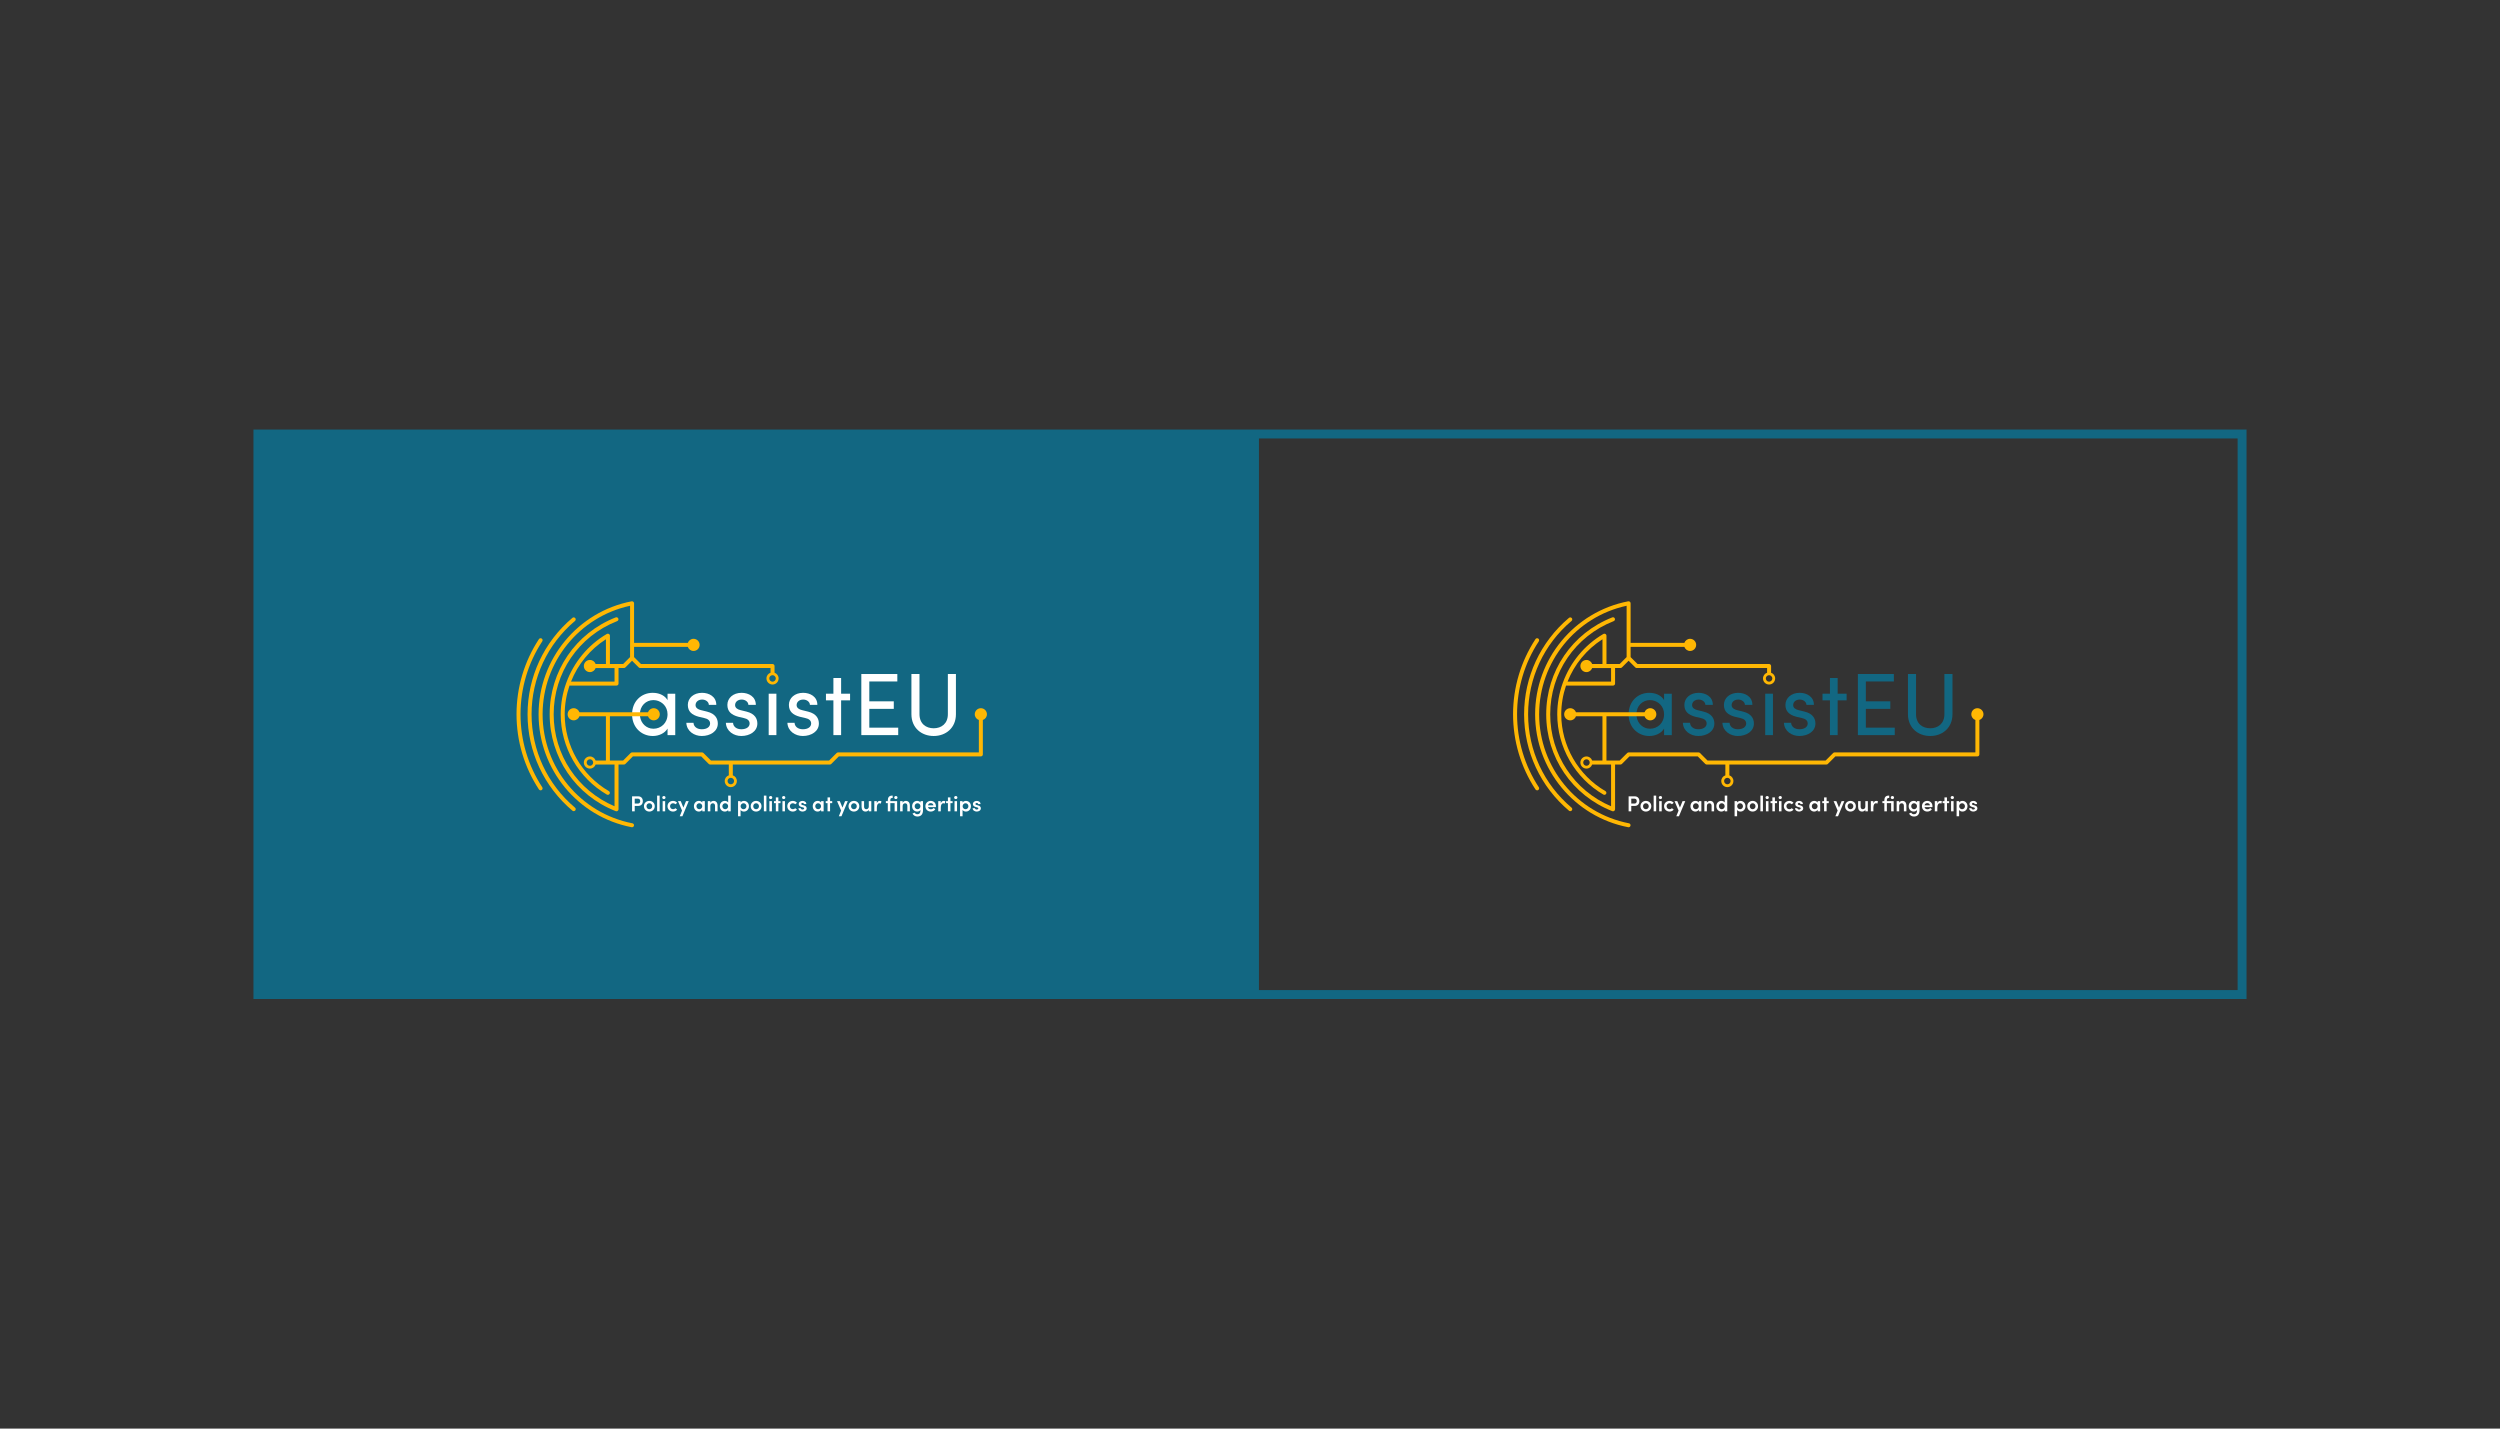 <?xml version="1.0" encoding="UTF-8"?>
<svg xmlns="http://www.w3.org/2000/svg" id="b" data-name="Calque 2" width="1400" height="800" viewBox="0 0 1400 800">
  <rect x="0" y="0" width="1400" height="800" fill="#333333" stroke="none"/>
  <g>
    <rect x="141.936" y="240.553" width="558.064" height="318.894" fill="#126782"></rect>
    <g>
      <g>
        <g>
          <path d="M395.913,398.503l-3.427-.845c-1.489-.347-2.979-1.192-2.979-2.781,0-1.786,1.49-3.128,3.725-3.128,1.836,0,3.674,1.192,3.724,2.979h4.171c0-4.667-4.073-6.753-7.995-6.753-4.667,0-7.945,2.929-7.945,6.753,0,3.724,2.235,5.612,6.107,6.655l3.178,.744c1.838,.397,3.178,1.292,3.178,3.029,0,1.886-1.738,3.226-4.667,3.226-2.831,0-4.568-1.637-4.618-3.624h-4.023c.199,4.767,4.47,7.399,8.641,7.399,4.815,0,8.988-2.632,8.988-6.953,0-2.631-1.242-5.511-6.059-6.703Z" fill="#fff"></path>
          <path d="M418.056,398.503l-3.427-.845c-1.489-.347-2.979-1.192-2.979-2.781,0-1.786,1.49-3.128,3.725-3.128,1.836,0,3.674,1.192,3.724,2.979h4.171c0-4.667-4.073-6.753-7.995-6.753-4.667,0-7.945,2.929-7.945,6.753,0,3.724,2.235,5.612,6.107,6.655l3.178,.744c1.838,.397,3.178,1.292,3.178,3.029,0,1.886-1.738,3.226-4.667,3.226-2.831,0-4.568-1.637-4.618-3.624h-4.023c.199,4.767,4.47,7.399,8.641,7.399,4.815,0,8.988-2.632,8.988-6.953,0-2.631-1.242-5.511-6.059-6.703Z" fill="#fff"></path>
          <rect x="430.464" y="388.474" width="4.32" height="23.189" fill="#fff"></rect>
          <path d="M452.51,398.503l-3.427-.845c-1.489-.347-2.979-1.192-2.979-2.781,0-1.786,1.49-3.128,3.725-3.128,1.836,0,3.674,1.192,3.724,2.979h4.171c0-4.667-4.073-6.753-7.995-6.753-4.667,0-7.945,2.929-7.945,6.753,0,3.724,2.235,5.612,6.107,6.655l3.178,.744c1.838,.397,3.178,1.292,3.178,3.029,0,1.886-1.738,3.226-4.667,3.226-2.831,0-4.568-1.637-4.618-3.624h-4.023c.199,4.767,4.47,7.399,8.641,7.399,4.815,0,8.988-2.632,8.988-6.953,0-2.631-1.242-5.511-6.059-6.703Z" fill="#fff"></path>
          <polygon points="471.026 379.684 466.706 379.684 466.706 388.474 462.535 388.474 462.535 392.197 466.706 392.197 466.706 411.663 471.026 411.663 471.026 392.197 476.041 392.197 476.041 388.474 471.026 388.474 471.026 379.684" fill="#fff"></polygon>
          <polygon points="486.814 396.964 500.517 396.964 500.517 392.743 486.814 392.743 486.814 381.62 502.504 381.62 502.504 377.449 482.344 377.449 482.344 411.663 503.001 411.663 503.001 407.491 486.814 407.491 486.814 396.964" fill="#fff"></polygon>
          <path d="M530.802,377.449v22.495c0,5.363-3.674,7.895-7.945,7.895-4.27,0-7.945-2.532-7.945-7.895v-22.495h-4.518v22.495c0,7.746,5.71,12.216,12.463,12.216s12.465-4.47,12.465-12.216v-22.495h-4.52Z" fill="#fff"></path>
          <path d="M378.142,388.473h-4.32v3.622c-1.347-2.388-4.024-3.75-7-4.054-.426-.044-.857-.066-1.292-.066-6.356,0-11.57,4.718-11.57,12.066,0,6.389,4.03,10.876,9.296,11.897,.752,.145,1.53,.221,2.324,.221,3.326,0,6.703-1.49,8.242-4.171v3.673h.001v.001h4.32v-23.189h-.001v-.001Zm-12.215,19.614c-.527,0-1.041-.054-1.537-.158-3.474-.729-6.059-3.894-6.059-7.935,0-4.668,3.377-7.945,7.598-7.945,.477,0,.959,.045,1.436,.135,3.34,.629,6.458,3.42,6.458,7.809,0,4.966-3.725,8.094-7.895,8.094Z" fill="#fff"></path>
        </g>
        <g>
          <path d="M291.495,399.995c0-14.586,4.211-28.716,12.179-40.863,.339-.518,.195-1.212-.323-1.551-.517-.341-1.211-.196-1.552,.322-8.208,12.513-12.547,27.069-12.547,42.093s4.339,29.579,12.547,42.094c.215,.328,.573,.507,.938,.507,.211,0,.425-.059,.614-.185,.518-.339,.662-1.034,.323-1.551-7.968-12.149-12.179-26.279-12.179-40.865Z" fill="#ffb703"></path>
          <path d="M297.677,399.995c0-20.203,8.867-39.259,24.328-52.28,.474-.399,.535-1.106,.136-1.58-.4-.472-1.107-.533-1.58-.135-15.968,13.447-25.127,33.128-25.127,53.994,0,20.868,9.159,40.549,25.127,53.996,.21,.177,.466,.264,.721,.264,.32,0,.637-.136,.859-.399,.399-.474,.338-1.181-.136-1.58-15.461-13.022-24.328-32.077-24.328-52.282Z" fill="#ffb703"></path>
          <path d="M354.151,461.049c-29.141-5.649-50.292-31.326-50.292-61.054,0-29.29,20.52-54.621,48.981-60.766v21.907l-.002,.008,.002,.008v6.815l-3.89,3.889h-7.389v-15.87c0-.524-.366-.943-.851-1.067-.037-.011-.073-.016-.11-.023-.055-.008-.103-.032-.16-.032-.029,0-.054,.014-.083,.016-.111,.003-.218,.029-.326,.066-.013,.005-.026,.008-.039,.013-.056,.021-.115,.026-.168,.057-10.633,6.218-18.556,15.972-22.664,27.246-.054,.093-.088,.191-.113,.299-1.977,5.529-3.05,11.413-3.05,17.432,0,18.439,9.903,35.674,25.843,44.978,.178,.103,.372,.153,.565,.153,.386,0,.761-.199,.969-.557,.312-.535,.131-1.221-.403-1.533-15.255-8.904-24.731-25.396-24.731-43.042,0-5.533,.934-10.952,2.685-16.062h26.335c.619,0,1.121-.502,1.121-1.121v-8.713h3.033c.297,0,.583-.119,.793-.328l3.747-3.746,3.746,3.746c.21,.21,.496,.328,.793,.328l73.013,.002v2.621c-1.345,.465-2.29,1.714-2.29,3.203,0,1.89,1.522,3.412,3.411,3.412,1.874,0,3.395-1.522,3.395-3.412,0-1.473-.945-2.739-2.274-3.187v-3.764c0-.282-.118-.536-.296-.736-.014-.016-.021-.038-.036-.052-.204-.205-.485-.333-.789-.333-.008,0-.015,.005-.023,.005l-73.646-.002-3.876-3.875v-5.716h30.105c.465,1.326,1.715,2.284,3.201,2.284,1.88,0,3.405-1.525,3.405-3.405,0-1.881-1.524-3.405-3.405-3.405-1.485,0-2.735,.956-3.2,2.283h-30.105v-22.172c0-.049-.022-.091-.028-.139-.003-.028,.006-.055,.001-.083-.006-.03-.026-.053-.034-.083-.024-.084-.055-.161-.097-.236-.034-.062-.071-.117-.116-.171-.041-.049-.084-.092-.133-.134-.068-.059-.139-.106-.219-.148-.041-.02-.081-.038-.125-.052-.1-.038-.202-.057-.312-.063-.021-.001-.038-.012-.059-.012-.02,0-.037,.01-.057,.012-.055,.002-.107-.012-.163-.001-30.203,5.835-52.125,32.437-52.125,63.255,0,30.799,21.915,57.402,52.108,63.256,.072,.014,.144,.02,.215,.02,.525,0,.995-.372,1.099-.909,.118-.607-.279-1.195-.887-1.314Zm-10.013-79.359h-24.367c3.826-9.635,10.611-17.998,19.547-23.703v13.869h-5.766c-.465-1.326-1.715-2.283-3.201-2.283-1.88,0-3.405,1.524-3.405,3.405,0,1.88,1.524,3.405,3.405,3.405,1.485,0,2.735-.957,3.2-2.283h10.586v7.591Zm90.299-1.766c0,1.01-.817,1.826-1.81,1.826-1.009,0-1.826-.816-1.826-1.826,0-.576,.272-1.089,.705-1.425,.304-.241,.705-.385,1.121-.385s.817,.144,1.121,.4c.416,.336,.689,.833,.689,1.409Z" fill="#ffb703"></path>
          <path d="M552.683,399.999c0-1.88-1.524-3.405-3.405-3.405s-3.405,1.525-3.405,3.405c0,1.487,.958,2.738,2.286,3.201v18.155h-78.874c-.288,0-.577,.128-.785,.336l-4.212,4.212h-66.126l-4.212-4.212c-.208-.208-.496-.336-.801-.336h-39.189c-.304,0-.593,.128-.801,.336l-4.212,4.212h-7.399v-24.784h21.326c.465,1.326,1.715,2.283,3.201,2.283,1.88,0,3.405-1.524,3.405-3.405,0-1.88-1.524-3.405-3.405-3.405-1.485,0-2.735,.957-3.201,2.283h-22.424c-.008,0-.015-.005-.023-.005s-.015,.005-.023,.005h-15.925c-.465-1.327-1.715-2.285-3.201-2.285-1.88,0-3.405,1.525-3.405,3.405,0,1.881,1.524,3.406,3.405,3.406,1.485,0,2.735-.956,3.2-2.283h14.828v24.784h-5.749c-.465-1.345-1.714-2.29-3.203-2.29-1.89,0-3.411,1.522-3.411,3.411,0,1.874,1.521,3.395,3.411,3.395,1.473,0,2.739-.945,3.187-2.274h10.595v23.37c-20.746-8.834-34.081-28.861-34.081-51.522,0-23.212,13.958-43.686,35.561-52.158,.577-.225,.861-.876,.635-1.453-.227-.576-.881-.865-1.453-.633-22.468,8.811-36.986,30.103-36.986,54.245,0,24.138,14.525,45.438,37.002,54.262,.135,.053,.273,.078,.41,.078,.135,0,.264-.031,.387-.077,.071-.024,.133-.057,.196-.094,.026-.016,.05-.032,.074-.05,.292-.203,.497-.524,.497-.906v-25.061h3.033c.304,0,.576-.128,.801-.336l4.212-4.213h38.26l4.212,4.213c.208,.208,.497,.336,.801,.336h10.442v6.038c-1.345,.465-2.29,1.713-2.29,3.203,0,1.889,1.521,3.411,3.411,3.411,1.874,0,3.395-1.522,3.395-3.411,0-1.49-.945-2.739-2.274-3.203v-6.038h54.371c.288,0,.576-.128,.785-.336l4.212-4.213h79.531c.609,0,1.121-.497,1.121-1.121v-19.277c1.325-.465,2.281-1.715,2.281-3.2Zm-222.327,28.835c-1.009,0-1.826-.816-1.826-1.81,0-1.009,.817-1.826,1.826-1.826,.577,0,1.089,.273,1.425,.705,.24,.305,.384,.705,.384,1.121,0,.417-.144,.817-.4,1.121-.336,.416-.833,.688-1.409,.688Zm80.716,8.553c0,1.009-.817,1.825-1.81,1.825-1.009,0-1.826-.816-1.826-1.825,0-.577,.272-1.089,.705-1.426,.304-.24,.705-.385,1.121-.385s.817,.145,1.121,.4c.416,.336,.689,.833,.689,1.41Z" fill="#ffb703"></path>
        </g>
      </g>
      <g>
        <path d="M357.36,445.937c1.852,0,2.644,1.354,2.644,2.694,0,1.365-.793,2.694-2.644,2.694h-1.914v3.011h-1.487v-8.398h3.401Zm-.073,4.048c.877,0,1.23-.671,1.23-1.354,0-.658-.341-1.365-1.194-1.365h-1.877v2.719h1.841Z" fill="#fff"></path>
        <path d="M360.607,451.482c0-1.804,1.401-2.985,3.022-2.985s3.034,1.181,3.034,2.985-1.414,2.998-3.034,2.998-3.022-1.194-3.022-2.998Zm4.631,0c0-.975-.731-1.669-1.609-1.669s-1.596,.694-1.596,1.669c0,.999,.718,1.682,1.596,1.682s1.609-.683,1.609-1.682Z" fill="#fff"></path>
        <path d="M367.986,454.335v-8.788h1.414v8.788h-1.414Z" fill="#fff"></path>
        <path d="M370.858,446.631c0-.499,.426-.864,.926-.864,.512,0,.915,.365,.915,.864,0,.488-.403,.866-.915,.866-.499,0-.926-.377-.926-.866Zm.219,7.703v-5.692h1.414v5.692h-1.414Z" fill="#fff"></path>
        <path d="M373.806,451.482c0-1.804,1.451-2.985,3.096-2.985,.986,0,1.791,.438,2.315,1.097l-.999,.791c-.293-.354-.78-.572-1.292-.572-.988,0-1.695,.707-1.695,1.669,0,.951,.707,1.682,1.695,1.682,.512,0,.999-.219,1.292-.572l.999,.791c-.523,.658-1.329,1.097-2.315,1.097-1.646,0-3.096-1.194-3.096-2.998Z" fill="#fff"></path>
        <path d="M384.158,448.643h1.524l-3.534,8.471h-1.487l1.279-3.182-2.267-5.289h1.547l1.474,3.607,1.463-3.607Z" fill="#fff"></path>
        <path d="M393.284,448.643h1.413v5.692h-1.413v-.889c-.379,.621-1.134,1.035-1.95,1.035-1.524,0-2.743-1.23-2.743-2.998,0-1.719,1.17-2.985,2.779-2.985,.78,0,1.535,.341,1.914,.939v-.793Zm-.024,2.839c0-.975-.805-1.669-1.646-1.669-.915,0-1.609,.756-1.609,1.669,0,.915,.694,1.682,1.622,1.682,.877,0,1.633-.731,1.633-1.682Z" fill="#fff"></path>
        <path d="M401.832,451.142v3.193h-1.414v-3.096c0-.913-.549-1.401-1.181-1.401-.647,0-1.452,.379-1.452,1.474v3.023h-1.413v-5.692h1.413v.902c.293-.72,1.183-1.048,1.769-1.048,1.462,0,2.278,.986,2.278,2.644Z" fill="#fff"></path>
        <path d="M407.785,445.547h1.414v8.788h-1.414v-.756c-.39,.598-1.195,.902-1.89,.902-1.498,0-2.803-1.181-2.803-2.998,0-1.828,1.292-2.985,2.79-2.985,.72,0,1.512,.292,1.902,.889v-3.84Zm-.025,5.923c0-.999-.828-1.657-1.646-1.657-.877,0-1.595,.707-1.595,1.657,0,.951,.718,1.695,1.595,1.695,.866,0,1.646-.694,1.646-1.695Z" fill="#fff"></path>
        <path d="M419.409,451.495c0,1.815-1.294,2.985-2.792,2.985-.718,0-1.511-.292-1.901-.902v3.535h-1.414v-8.471h1.414v.756c.39-.61,1.206-.902,1.888-.902,1.5,0,2.805,1.17,2.805,2.998Zm-1.414,0c0-.939-.732-1.682-1.609-1.682-.866,0-1.646,.682-1.646,1.682,0,1.011,.829,1.669,1.646,1.669,.877,0,1.609-.72,1.609-1.669Z" fill="#fff"></path>
        <path d="M420.389,451.482c0-1.804,1.401-2.985,3.022-2.985s3.034,1.181,3.034,2.985-1.414,2.998-3.034,2.998-3.022-1.194-3.022-2.998Zm4.631,0c0-.975-.731-1.669-1.609-1.669s-1.596,.694-1.596,1.669c0,.999,.718,1.682,1.596,1.682s1.609-.683,1.609-1.682Z" fill="#fff"></path>
        <path d="M427.768,454.335v-8.788h1.414v8.788h-1.414Z" fill="#fff"></path>
        <path d="M430.64,446.631c0-.499,.426-.864,.926-.864,.512,0,.915,.365,.915,.864,0,.488-.403,.866-.915,.866-.499,0-.926-.377-.926-.866Zm.219,7.703v-5.692h1.414v5.692h-1.414Z" fill="#fff"></path>
        <path d="M437.083,448.643v1.121h-1.205v4.571h-1.414v-4.571h-1.024v-1.121h1.024v-2.096h1.414v2.096h1.205Z" fill="#fff"></path>
        <path d="M437.946,446.631c0-.499,.425-.864,.926-.864,.51,0,.913,.365,.913,.864,0,.488-.403,.866-.913,.866-.501,0-.926-.377-.926-.866Zm.219,7.703v-5.692h1.414v5.692h-1.414Z" fill="#fff"></path>
        <path d="M440.891,451.482c0-1.804,1.449-2.985,3.095-2.985,.988,0,1.791,.438,2.316,1.097l-1,.791c-.292-.354-.78-.572-1.291-.572-.988,0-1.695,.707-1.695,1.669,0,.951,.707,1.682,1.695,1.682,.51,0,.999-.219,1.291-.572l1,.791c-.525,.658-1.329,1.097-2.316,1.097-1.646,0-3.095-1.194-3.095-2.998Z" fill="#fff"></path>
        <path d="M447.125,452.58h1.329c0,.39,.341,.756,.939,.756,.561,0,.926-.281,.926-.647,0-.317-.244-.463-.671-.56l-.756-.195c-1.278-.342-1.608-1.024-1.608-1.744,0-.889,.878-1.693,2.121-1.693,1.011,0,2.156,.512,2.143,1.779h-1.352c0-.39-.354-.634-.756-.634-.438,0-.742,.257-.742,.61,0,.292,.279,.463,.609,.536l.913,.244c1.281,.328,1.512,1.134,1.512,1.657,0,1.159-1.157,1.791-2.316,1.791-1.134,0-2.266-.682-2.291-1.901Z" fill="#fff"></path>
        <path d="M459.821,448.643h1.414v5.692h-1.414v-.889c-.377,.621-1.132,1.035-1.95,1.035-1.522,0-2.743-1.23-2.743-2.998,0-1.719,1.17-2.985,2.781-2.985,.78,0,1.535,.341,1.912,.939v-.793Zm-.024,2.839c0-.975-.804-1.669-1.646-1.669-.915,0-1.609,.756-1.609,1.669,0,.915,.694,1.682,1.622,1.682,.877,0,1.633-.731,1.633-1.682Z" fill="#fff"></path>
        <path d="M466.042,448.643v1.121h-1.206v4.571h-1.413v-4.571h-1.024v-1.121h1.024v-2.096h1.413v2.096h1.206Z" fill="#fff"></path>
        <path d="M473.235,448.643h1.524l-3.534,8.471h-1.487l1.279-3.182-2.267-5.289h1.547l1.474,3.607,1.463-3.607Z" fill="#fff"></path>
        <path d="M475.168,451.482c0-1.804,1.401-2.985,3.022-2.985,1.622,0,3.034,1.181,3.034,2.985s-1.413,2.998-3.034,2.998c-1.62,0-3.022-1.194-3.022-2.998Zm4.631,0c0-.975-.731-1.669-1.609-1.669-.877,0-1.595,.694-1.595,1.669,0,.999,.718,1.682,1.595,1.682,.878,0,1.609-.683,1.609-1.682Z" fill="#fff"></path>
        <path d="M486.519,448.643h1.414v5.692h-1.414v-.889c-.292,.718-1.194,1.035-1.766,1.035-1.462,0-2.28-.986-2.28-2.644v-3.193h1.414v3.133c0,.913,.549,1.389,1.183,1.389,.645,0,1.449-.366,1.449-1.474v-3.047Z" fill="#fff"></path>
        <path d="M493.582,448.692l-.281,1.34c-.33-.17-.621-.206-.828-.206-.927,0-1.44,.926-1.44,2.522v1.986h-1.425v-5.692h1.413v1.219c.306-.951,.927-1.365,1.635-1.365,.341,0,.706,.073,.926,.195Z" fill="#fff"></path>
        <path d="M502.392,448.643v5.692h-1.414v-4.571h-2.4v4.571h-1.414v-4.571h-1.084v-1.121h1.084v-.476c0-1.633,.78-2.621,2.365-2.621h.365v1.317h-.206c-.866,0-1.122,.499-1.11,1.134v.645h3.814Zm-1.633-2.012c0-.499,.426-.864,.926-.864,.501,0,.915,.365,.915,.864,0,.488-.414,.866-.915,.866-.499,0-.926-.377-.926-.866Z" fill="#fff"></path>
        <path d="M509.526,451.142v3.193h-1.414v-3.096c0-.913-.547-1.401-1.181-1.401-.645,0-1.451,.379-1.451,1.474v3.023h-1.414v-5.692h1.414v.902c.292-.72,1.183-1.048,1.768-1.048,1.463,0,2.278,.986,2.278,2.644Z" fill="#fff"></path>
        <path d="M515.481,448.643h1.413v4.948c0,2.559-1.243,3.669-3.193,3.669-1.17,0-2.194-.634-2.694-1.658l1.17-.536c.281,.549,.902,.915,1.524,.915,1.097,0,1.78-.621,1.78-2.254v-.135c-.403,.585-1.195,.889-1.89,.889-1.5,0-2.803-1.181-2.803-2.998,0-1.828,1.291-2.985,2.79-2.985,.732,0,1.5,.304,1.902,.889v-.744Zm-.025,2.827c0-.999-.829-1.657-1.646-1.657-.878,0-1.596,.707-1.596,1.657,0,.951,.718,1.695,1.596,1.695,.866,0,1.646-.694,1.646-1.695Z" fill="#fff"></path>
        <path d="M524.09,451.982h-4.412c.159,.793,.769,1.219,1.622,1.219,.609,0,1.205-.268,1.535-.731l.951,.718c-.525,.829-1.536,1.292-2.571,1.292-1.695,0-2.987-1.219-2.987-2.998,0-1.815,1.354-2.985,2.987-2.985,1.62,0,2.9,1.157,2.9,2.936,0,.159-.011,.342-.024,.549Zm-1.378-.986c-.084-.78-.694-1.245-1.486-1.245-.758,0-1.379,.379-1.549,1.245h3.034Z" fill="#fff"></path>
        <path d="M529.385,448.692l-.281,1.34c-.33-.17-.623-.206-.829-.206-.926,0-1.438,.926-1.438,2.522v1.986h-1.425v-5.692h1.413v1.219c.306-.951,.927-1.365,1.635-1.365,.339,0,.706,.073,.926,.195Z" fill="#fff"></path>
        <path d="M533.45,448.643v1.121h-1.206v4.571h-1.413v-4.571h-1.024v-1.121h1.024v-2.096h1.413v2.096h1.206Z" fill="#fff"></path>
        <path d="M534.311,446.631c0-.499,.426-.864,.927-.864,.51,0,.913,.365,.913,.864,0,.488-.403,.866-.913,.866-.501,0-.927-.377-.927-.866Zm.22,7.703v-5.692h1.413v5.692h-1.413Z" fill="#fff"></path>
        <path d="M543.729,451.495c0,1.815-1.294,2.985-2.792,2.985-.718,0-1.511-.292-1.901-.902v3.535h-1.414v-8.471h1.414v.756c.39-.61,1.206-.902,1.888-.902,1.5,0,2.805,1.17,2.805,2.998Zm-1.414,0c0-.939-.732-1.682-1.609-1.682-.866,0-1.646,.682-1.646,1.682,0,1.011,.829,1.669,1.646,1.669,.877,0,1.609-.72,1.609-1.669Z" fill="#fff"></path>
        <path d="M544.671,452.58h1.329c0,.39,.342,.756,.939,.756,.561,0,.926-.281,.926-.647,0-.317-.243-.463-.669-.56l-.756-.195c-1.279-.342-1.609-1.024-1.609-1.744,0-.889,.878-1.693,2.121-1.693,1.011,0,2.156,.512,2.145,1.779h-1.352c0-.39-.354-.634-.756-.634-.439,0-.744,.257-.744,.61,0,.292,.281,.463,.609,.536l.915,.244c1.279,.328,1.511,1.134,1.511,1.657,0,1.159-1.157,1.791-2.315,1.791-1.134,0-2.267-.682-2.292-1.901Z" fill="#fff"></path>
      </g>
    </g>
  </g>
  <path d="M1253.064,245.553v308.894H705V245.553h548.064m5-5H700v318.894h558.064V240.553h0Z" fill="#126782"></path>
  <g>
    <g>
      <g>
        <path d="M953.977,398.503l-3.427-.845c-1.489-.347-2.979-1.192-2.979-2.781,0-1.786,1.49-3.128,3.725-3.128,1.836,0,3.674,1.192,3.724,2.979h4.171c0-4.667-4.073-6.753-7.995-6.753-4.667,0-7.945,2.929-7.945,6.753,0,3.724,2.235,5.612,6.107,6.655l3.178,.744c1.838,.397,3.178,1.292,3.178,3.029,0,1.886-1.738,3.226-4.667,3.226-2.831,0-4.568-1.637-4.618-3.624h-4.023c.199,4.767,4.47,7.399,8.641,7.399,4.815,0,8.988-2.632,8.988-6.953,0-2.631-1.242-5.511-6.059-6.703Z" fill="#126782"></path>
        <path d="M976.12,398.503l-3.427-.845c-1.489-.347-2.979-1.192-2.979-2.781,0-1.786,1.49-3.128,3.725-3.128,1.836,0,3.674,1.192,3.724,2.979h4.171c0-4.667-4.073-6.753-7.995-6.753-4.667,0-7.945,2.929-7.945,6.753,0,3.724,2.235,5.612,6.107,6.655l3.178,.744c1.838,.397,3.178,1.292,3.178,3.029,0,1.886-1.738,3.226-4.667,3.226-2.831,0-4.568-1.637-4.618-3.624h-4.023c.199,4.767,4.47,7.399,8.641,7.399,4.815,0,8.988-2.632,8.988-6.953,0-2.631-1.242-5.511-6.059-6.703Z" fill="#126782"></path>
        <rect x="988.528" y="388.474" width="4.32" height="23.189" fill="#126782"></rect>
        <path d="M1010.574,398.503l-3.427-.845c-1.489-.347-2.979-1.192-2.979-2.781,0-1.786,1.49-3.128,3.725-3.128,1.836,0,3.674,1.192,3.724,2.979h4.171c0-4.667-4.073-6.753-7.995-6.753-4.667,0-7.945,2.929-7.945,6.753,0,3.724,2.235,5.612,6.107,6.655l3.178,.744c1.838,.397,3.178,1.292,3.178,3.029,0,1.886-1.738,3.226-4.667,3.226-2.831,0-4.568-1.637-4.618-3.624h-4.023c.199,4.767,4.47,7.399,8.641,7.399,4.815,0,8.988-2.632,8.988-6.953,0-2.631-1.242-5.511-6.059-6.703Z" fill="#126782"></path>
        <polygon points="1029.09 379.684 1024.77 379.684 1024.77 388.474 1020.599 388.474 1020.599 392.197 1024.77 392.197 1024.77 411.663 1029.09 411.663 1029.09 392.197 1034.105 392.197 1034.105 388.474 1029.09 388.474 1029.09 379.684" fill="#126782"></polygon>
        <polygon points="1044.878 396.964 1058.581 396.964 1058.581 392.743 1044.878 392.743 1044.878 381.62 1060.568 381.62 1060.568 377.449 1040.408 377.449 1040.408 411.663 1061.065 411.663 1061.065 407.491 1044.878 407.491 1044.878 396.964" fill="#126782"></polygon>
        <path d="M1088.866,377.449v22.495c0,5.363-3.674,7.895-7.945,7.895-4.27,0-7.945-2.532-7.945-7.895v-22.495h-4.518v22.495c0,7.746,5.71,12.216,12.463,12.216s12.465-4.47,12.465-12.216v-22.495h-4.52Z" fill="#126782"></path>
        <path d="M936.206,388.473h-4.32v3.622c-1.347-2.388-4.024-3.75-7-4.054-.426-.044-.857-.066-1.292-.066-6.356,0-11.57,4.718-11.57,12.066,0,6.389,4.03,10.876,9.296,11.897,.752,.145,1.53,.221,2.324,.221,3.326,0,6.703-1.49,8.242-4.171v3.673h.001v.001h4.32v-23.189h-.001v-.001Zm-12.215,19.614c-.527,0-1.041-.054-1.537-.158-3.474-.729-6.059-3.894-6.059-7.935,0-4.668,3.377-7.945,7.598-7.945,.477,0,.959,.045,1.436,.135,3.34,.629,6.458,3.42,6.458,7.809,0,4.966-3.725,8.094-7.895,8.094Z" fill="#126782"></path>
      </g>
      <g>
        <path d="M849.56,399.995c0-14.586,4.211-28.716,12.179-40.863,.339-.518,.195-1.212-.323-1.551-.517-.341-1.211-.196-1.552,.322-8.208,12.513-12.547,27.069-12.547,42.093s4.339,29.579,12.547,42.094c.215,.328,.573,.507,.938,.507,.211,0,.425-.059,.614-.185,.518-.339,.662-1.034,.323-1.551-7.968-12.149-12.179-26.279-12.179-40.865Z" fill="#ffb703"></path>
        <path d="M855.741,399.995c0-20.203,8.867-39.259,24.328-52.28,.474-.399,.535-1.106,.136-1.58-.4-.472-1.107-.533-1.58-.135-15.968,13.447-25.127,33.128-25.127,53.994,0,20.868,9.159,40.549,25.127,53.996,.21,.177,.466,.264,.721,.264,.32,0,.637-.136,.859-.399,.399-.474,.338-1.181-.136-1.58-15.461-13.022-24.328-32.077-24.328-52.282Z" fill="#ffb703"></path>
        <path d="M912.215,461.049c-29.141-5.649-50.292-31.326-50.292-61.054,0-29.29,20.52-54.621,48.981-60.766v21.907l-.002,.008,.002,.008v6.815l-3.89,3.889h-7.389v-15.87c0-.524-.366-.943-.851-1.067-.037-.011-.073-.016-.11-.023-.055-.008-.103-.032-.16-.032-.029,0-.054,.014-.083,.016-.111,.003-.218,.029-.326,.066-.013,.005-.026,.008-.039,.013-.056,.021-.115,.026-.168,.057-10.633,6.218-18.556,15.972-22.664,27.246-.054,.093-.088,.191-.113,.299-1.977,5.529-3.05,11.413-3.05,17.432,0,18.439,9.903,35.674,25.843,44.978,.178,.103,.372,.153,.565,.153,.386,0,.761-.199,.969-.557,.312-.535,.131-1.221-.403-1.533-15.255-8.904-24.731-25.396-24.731-43.042,0-5.533,.934-10.952,2.685-16.062h26.335c.619,0,1.121-.502,1.121-1.121v-8.713h3.033c.297,0,.583-.119,.793-.328l3.747-3.746,3.746,3.746c.21,.21,.496,.328,.793,.328l73.013,.002v2.621c-1.345,.465-2.29,1.714-2.29,3.203,0,1.89,1.522,3.412,3.411,3.412,1.874,0,3.395-1.522,3.395-3.412,0-1.473-.945-2.739-2.274-3.187v-3.764c0-.282-.118-.536-.296-.736-.014-.016-.021-.038-.036-.052-.204-.205-.485-.333-.789-.333-.008,0-.015,.005-.023,.005l-73.646-.002-3.876-3.875v-5.716h30.105c.465,1.326,1.715,2.284,3.201,2.284,1.88,0,3.405-1.525,3.405-3.405,0-1.881-1.524-3.405-3.405-3.405-1.485,0-2.735,.956-3.2,2.283h-30.105v-22.172c0-.049-.022-.091-.028-.139-.003-.028,.006-.055,.001-.083-.006-.03-.026-.053-.034-.083-.024-.084-.055-.161-.097-.236-.034-.062-.071-.117-.116-.171-.041-.049-.084-.092-.133-.134-.068-.059-.139-.106-.219-.148-.041-.02-.081-.038-.125-.052-.1-.038-.202-.057-.312-.063-.021-.001-.038-.012-.059-.012-.02,0-.037,.01-.057,.012-.055,.002-.107-.012-.163-.001-30.203,5.835-52.125,32.437-52.125,63.255,0,30.799,21.915,57.402,52.108,63.256,.072,.014,.144,.02,.215,.02,.525,0,.995-.372,1.099-.909,.118-.607-.279-1.195-.887-1.314Zm-10.013-79.359h-24.367c3.826-9.635,10.611-17.998,19.547-23.703v13.869h-5.766c-.465-1.326-1.715-2.283-3.201-2.283-1.88,0-3.405,1.524-3.405,3.405,0,1.88,1.524,3.405,3.405,3.405,1.485,0,2.735-.957,3.2-2.283h10.586v7.591Zm90.299-1.766c0,1.01-.817,1.826-1.81,1.826-1.009,0-1.826-.816-1.826-1.826,0-.576,.272-1.089,.705-1.425,.304-.241,.705-.385,1.121-.385s.817,.144,1.121,.4c.416,.336,.689,.833,.689,1.409Z" fill="#ffb703"></path>
        <path d="M1110.747,399.999c0-1.88-1.524-3.405-3.405-3.405s-3.405,1.525-3.405,3.405c0,1.487,.958,2.738,2.286,3.201v18.155h-78.874c-.288,0-.577,.128-.785,.336l-4.212,4.212h-66.126l-4.212-4.212c-.208-.208-.496-.336-.801-.336h-39.189c-.304,0-.593,.128-.801,.336l-4.212,4.212h-7.399v-24.784h21.326c.465,1.326,1.715,2.283,3.201,2.283,1.88,0,3.405-1.524,3.405-3.405,0-1.88-1.524-3.405-3.405-3.405-1.485,0-2.735,.957-3.201,2.283h-22.424c-.008,0-.015-.005-.023-.005s-.015,.005-.023,.005h-15.925c-.465-1.327-1.715-2.285-3.201-2.285-1.88,0-3.405,1.525-3.405,3.405,0,1.881,1.524,3.406,3.405,3.406,1.485,0,2.735-.956,3.2-2.283h14.828v24.784h-5.749c-.465-1.345-1.714-2.29-3.203-2.29-1.89,0-3.411,1.522-3.411,3.411,0,1.874,1.521,3.395,3.411,3.395,1.473,0,2.739-.945,3.187-2.274h10.595v23.37c-20.746-8.834-34.081-28.861-34.081-51.522,0-23.212,13.958-43.686,35.561-52.158,.577-.225,.861-.876,.635-1.453-.227-.576-.881-.865-1.453-.633-22.468,8.811-36.986,30.103-36.986,54.245,0,24.138,14.525,45.438,37.002,54.262,.135,.053,.273,.078,.41,.078,.135,0,.264-.031,.387-.077,.071-.024,.133-.057,.196-.094,.026-.016,.05-.032,.074-.05,.292-.203,.497-.524,.497-.906v-25.061h3.033c.304,0,.576-.128,.801-.336l4.212-4.213h38.26l4.212,4.213c.208,.208,.497,.336,.801,.336h10.442v6.038c-1.345,.465-2.29,1.713-2.29,3.203,0,1.889,1.521,3.411,3.411,3.411,1.874,0,3.395-1.522,3.395-3.411,0-1.49-.945-2.739-2.274-3.203v-6.038h54.371c.288,0,.576-.128,.785-.336l4.212-4.213h79.531c.609,0,1.121-.497,1.121-1.121v-19.277c1.325-.465,2.281-1.715,2.281-3.2Zm-222.327,28.835c-1.009,0-1.826-.816-1.826-1.81,0-1.009,.817-1.826,1.826-1.826,.577,0,1.089,.273,1.425,.705,.24,.305,.384,.705,.384,1.121,0,.417-.144,.817-.4,1.121-.336,.416-.833,.688-1.409,.688Zm80.716,8.553c0,1.009-.817,1.825-1.81,1.825-1.009,0-1.826-.816-1.826-1.825,0-.577,.272-1.089,.705-1.426,.304-.24,.705-.385,1.121-.385s.817,.145,1.121,.4c.416,.336,.689,.833,.689,1.41Z" fill="#ffb703"></path>
      </g>
    </g>
    <g>
      <path d="M915.425,445.937c1.852,0,2.644,1.354,2.644,2.694,0,1.365-.793,2.694-2.644,2.694h-1.914v3.011h-1.487v-8.398h3.401Zm-.073,4.048c.877,0,1.23-.671,1.23-1.354,0-.658-.341-1.365-1.194-1.365h-1.877v2.719h1.841Z" fill="#fff"></path>
      <path d="M918.671,451.482c0-1.804,1.401-2.985,3.022-2.985s3.034,1.181,3.034,2.985-1.414,2.998-3.034,2.998-3.022-1.194-3.022-2.998Zm4.631,0c0-.975-.731-1.669-1.609-1.669s-1.596,.694-1.596,1.669c0,.999,.718,1.682,1.596,1.682s1.609-.683,1.609-1.682Z" fill="#fff"></path>
      <path d="M926.05,454.335v-8.788h1.414v8.788h-1.414Z" fill="#fff"></path>
      <path d="M928.923,446.631c0-.499,.426-.864,.926-.864,.512,0,.915,.365,.915,.864,0,.488-.403,.866-.915,.866-.499,0-.926-.377-.926-.866Zm.219,7.703v-5.692h1.414v5.692h-1.414Z" fill="#fff"></path>
      <path d="M931.87,451.482c0-1.804,1.451-2.985,3.096-2.985,.986,0,1.791,.438,2.315,1.097l-.999,.791c-.293-.354-.78-.572-1.292-.572-.988,0-1.695,.707-1.695,1.669,0,.951,.707,1.682,1.695,1.682,.512,0,.999-.219,1.292-.572l.999,.791c-.523,.658-1.329,1.097-2.315,1.097-1.646,0-3.096-1.194-3.096-2.998Z" fill="#fff"></path>
      <path d="M942.222,448.643h1.524l-3.534,8.471h-1.487l1.279-3.182-2.267-5.289h1.547l1.474,3.607,1.463-3.607Z" fill="#fff"></path>
      <path d="M951.348,448.643h1.413v5.692h-1.413v-.889c-.379,.621-1.134,1.035-1.95,1.035-1.524,0-2.743-1.23-2.743-2.998,0-1.719,1.17-2.985,2.779-2.985,.78,0,1.535,.341,1.914,.939v-.793Zm-.024,2.839c0-.975-.805-1.669-1.646-1.669-.915,0-1.609,.756-1.609,1.669,0,.915,.694,1.682,1.622,1.682,.877,0,1.633-.731,1.633-1.682Z" fill="#fff"></path>
      <path d="M959.896,451.142v3.193h-1.414v-3.096c0-.913-.549-1.401-1.181-1.401-.647,0-1.452,.379-1.452,1.474v3.023h-1.413v-5.692h1.413v.902c.293-.72,1.183-1.048,1.769-1.048,1.462,0,2.278,.986,2.278,2.644Z" fill="#fff"></path>
      <path d="M965.849,445.547h1.414v8.788h-1.414v-.756c-.39,.598-1.195,.902-1.89,.902-1.498,0-2.803-1.181-2.803-2.998,0-1.828,1.292-2.985,2.79-2.985,.72,0,1.512,.292,1.902,.889v-3.84Zm-.025,5.923c0-.999-.828-1.657-1.646-1.657-.877,0-1.595,.707-1.595,1.657,0,.951,.718,1.695,1.595,1.695,.866,0,1.646-.694,1.646-1.695Z" fill="#fff"></path>
      <path d="M977.474,451.495c0,1.815-1.294,2.985-2.792,2.985-.718,0-1.511-.292-1.901-.902v3.535h-1.414v-8.471h1.414v.756c.39-.61,1.206-.902,1.888-.902,1.5,0,2.805,1.17,2.805,2.998Zm-1.414,0c0-.939-.732-1.682-1.609-1.682-.866,0-1.646,.682-1.646,1.682,0,1.011,.829,1.669,1.646,1.669,.877,0,1.609-.72,1.609-1.669Z" fill="#fff"></path>
      <path d="M978.453,451.482c0-1.804,1.401-2.985,3.022-2.985s3.034,1.181,3.034,2.985-1.414,2.998-3.034,2.998-3.022-1.194-3.022-2.998Zm4.631,0c0-.975-.731-1.669-1.609-1.669s-1.596,.694-1.596,1.669c0,.999,.718,1.682,1.596,1.682s1.609-.683,1.609-1.682Z" fill="#fff"></path>
      <path d="M985.832,454.335v-8.788h1.414v8.788h-1.414Z" fill="#fff"></path>
      <path d="M988.704,446.631c0-.499,.426-.864,.926-.864,.512,0,.915,.365,.915,.864,0,.488-.403,.866-.915,.866-.499,0-.926-.377-.926-.866Zm.219,7.703v-5.692h1.414v5.692h-1.414Z" fill="#fff"></path>
      <path d="M995.148,448.643v1.121h-1.205v4.571h-1.414v-4.571h-1.024v-1.121h1.024v-2.096h1.414v2.096h1.205Z" fill="#fff"></path>
      <path d="M996.01,446.631c0-.499,.425-.864,.926-.864,.51,0,.913,.365,.913,.864,0,.488-.403,.866-.913,.866-.501,0-.926-.377-.926-.866Zm.219,7.703v-5.692h1.414v5.692h-1.414Z" fill="#fff"></path>
      <path d="M998.956,451.482c0-1.804,1.449-2.985,3.095-2.985,.988,0,1.791,.438,2.316,1.097l-1,.791c-.292-.354-.78-.572-1.291-.572-.988,0-1.695,.707-1.695,1.669,0,.951,.707,1.682,1.695,1.682,.51,0,.999-.219,1.291-.572l1,.791c-.525,.658-1.329,1.097-2.316,1.097-1.646,0-3.095-1.194-3.095-2.998Z" fill="#fff"></path>
      <path d="M1005.189,452.58h1.329c0,.39,.341,.756,.939,.756,.561,0,.926-.281,.926-.647,0-.317-.244-.463-.671-.56l-.756-.195c-1.278-.342-1.608-1.024-1.608-1.744,0-.889,.878-1.693,2.121-1.693,1.011,0,2.156,.512,2.143,1.779h-1.352c0-.39-.354-.634-.756-.634-.438,0-.742,.257-.742,.61,0,.292,.279,.463,.609,.536l.913,.244c1.281,.328,1.512,1.134,1.512,1.657,0,1.159-1.157,1.791-2.316,1.791-1.134,0-2.266-.682-2.291-1.901Z" fill="#fff"></path>
      <path d="M1017.885,448.643h1.414v5.692h-1.414v-.889c-.377,.621-1.132,1.035-1.95,1.035-1.522,0-2.743-1.23-2.743-2.998,0-1.719,1.17-2.985,2.781-2.985,.78,0,1.535,.341,1.912,.939v-.793Zm-.024,2.839c0-.975-.804-1.669-1.646-1.669-.915,0-1.609,.756-1.609,1.669,0,.915,.694,1.682,1.622,1.682,.877,0,1.633-.731,1.633-1.682Z" fill="#fff"></path>
      <path d="M1024.106,448.643v1.121h-1.206v4.571h-1.413v-4.571h-1.024v-1.121h1.024v-2.096h1.413v2.096h1.206Z" fill="#fff"></path>
      <path d="M1031.299,448.643h1.524l-3.534,8.471h-1.487l1.279-3.182-2.267-5.289h1.547l1.474,3.607,1.463-3.607Z" fill="#fff"></path>
      <path d="M1033.232,451.482c0-1.804,1.401-2.985,3.022-2.985,1.622,0,3.034,1.181,3.034,2.985s-1.413,2.998-3.034,2.998c-1.62,0-3.022-1.194-3.022-2.998Zm4.631,0c0-.975-.731-1.669-1.609-1.669-.877,0-1.595,.694-1.595,1.669,0,.999,.718,1.682,1.595,1.682,.878,0,1.609-.683,1.609-1.682Z" fill="#fff"></path>
      <path d="M1044.583,448.643h1.414v5.692h-1.414v-.889c-.292,.718-1.194,1.035-1.766,1.035-1.462,0-2.28-.986-2.28-2.644v-3.193h1.414v3.133c0,.913,.549,1.389,1.183,1.389,.645,0,1.449-.366,1.449-1.474v-3.047Z" fill="#fff"></path>
      <path d="M1051.646,448.692l-.281,1.34c-.33-.17-.621-.206-.828-.206-.927,0-1.44,.926-1.44,2.522v1.986h-1.425v-5.692h1.413v1.219c.306-.951,.927-1.365,1.635-1.365,.341,0,.706,.073,.926,.195Z" fill="#fff"></path>
      <path d="M1060.456,448.643v5.692h-1.414v-4.571h-2.4v4.571h-1.414v-4.571h-1.084v-1.121h1.084v-.476c0-1.633,.78-2.621,2.365-2.621h.365v1.317h-.206c-.866,0-1.122,.499-1.11,1.134v.645h3.814Zm-1.633-2.012c0-.499,.426-.864,.926-.864,.501,0,.915,.365,.915,.864,0,.488-.414,.866-.915,.866-.499,0-.926-.377-.926-.866Z" fill="#fff"></path>
      <path d="M1067.59,451.142v3.193h-1.414v-3.096c0-.913-.547-1.401-1.181-1.401-.645,0-1.451,.379-1.451,1.474v3.023h-1.414v-5.692h1.414v.902c.292-.72,1.183-1.048,1.768-1.048,1.463,0,2.278,.986,2.278,2.644Z" fill="#fff"></path>
      <path d="M1073.545,448.643h1.413v4.948c0,2.559-1.243,3.669-3.193,3.669-1.17,0-2.194-.634-2.694-1.658l1.17-.536c.281,.549,.902,.915,1.524,.915,1.097,0,1.78-.621,1.78-2.254v-.135c-.403,.585-1.195,.889-1.89,.889-1.5,0-2.803-1.181-2.803-2.998,0-1.828,1.291-2.985,2.79-2.985,.732,0,1.5,.304,1.902,.889v-.744Zm-.025,2.827c0-.999-.829-1.657-1.646-1.657-.878,0-1.596,.707-1.596,1.657,0,.951,.718,1.695,1.596,1.695,.866,0,1.646-.694,1.646-1.695Z" fill="#fff"></path>
      <path d="M1082.154,451.982h-4.412c.159,.793,.769,1.219,1.622,1.219,.609,0,1.205-.268,1.535-.731l.951,.718c-.525,.829-1.536,1.292-2.571,1.292-1.695,0-2.987-1.219-2.987-2.998,0-1.815,1.354-2.985,2.987-2.985,1.62,0,2.9,1.157,2.9,2.936,0,.159-.011,.342-.024,.549Zm-1.378-.986c-.084-.78-.694-1.245-1.486-1.245-.758,0-1.379,.379-1.549,1.245h3.034Z" fill="#fff"></path>
      <path d="M1087.449,448.692l-.281,1.34c-.33-.17-.623-.206-.829-.206-.926,0-1.438,.926-1.438,2.522v1.986h-1.425v-5.692h1.413v1.219c.306-.951,.927-1.365,1.635-1.365,.339,0,.706,.073,.926,.195Z" fill="#fff"></path>
      <path d="M1091.514,448.643v1.121h-1.206v4.571h-1.413v-4.571h-1.024v-1.121h1.024v-2.096h1.413v2.096h1.206Z" fill="#fff"></path>
      <path d="M1092.375,446.631c0-.499,.426-.864,.927-.864,.51,0,.913,.365,.913,.864,0,.488-.403,.866-.913,.866-.501,0-.927-.377-.927-.866Zm.22,7.703v-5.692h1.413v5.692h-1.413Z" fill="#fff"></path>
      <path d="M1101.794,451.495c0,1.815-1.294,2.985-2.792,2.985-.718,0-1.511-.292-1.901-.902v3.535h-1.414v-8.471h1.414v.756c.39-.61,1.206-.902,1.888-.902,1.5,0,2.805,1.17,2.805,2.998Zm-1.414,0c0-.939-.732-1.682-1.609-1.682-.866,0-1.646,.682-1.646,1.682,0,1.011,.829,1.669,1.646,1.669,.877,0,1.609-.72,1.609-1.669Z" fill="#fff"></path>
      <path d="M1102.735,452.58h1.329c0,.39,.342,.756,.939,.756,.561,0,.926-.281,.926-.647,0-.317-.243-.463-.669-.56l-.756-.195c-1.279-.342-1.609-1.024-1.609-1.744,0-.889,.878-1.693,2.121-1.693,1.011,0,2.156,.512,2.145,1.779h-1.352c0-.39-.354-.634-.756-.634-.439,0-.744,.257-.744,.61,0,.292,.281,.463,.609,.536l.915,.244c1.279,.328,1.511,1.134,1.511,1.657,0,1.159-1.157,1.791-2.315,1.791-1.134,0-2.267-.682-2.292-1.901Z" fill="#fff"></path>
    </g>
  </g>
</svg>
